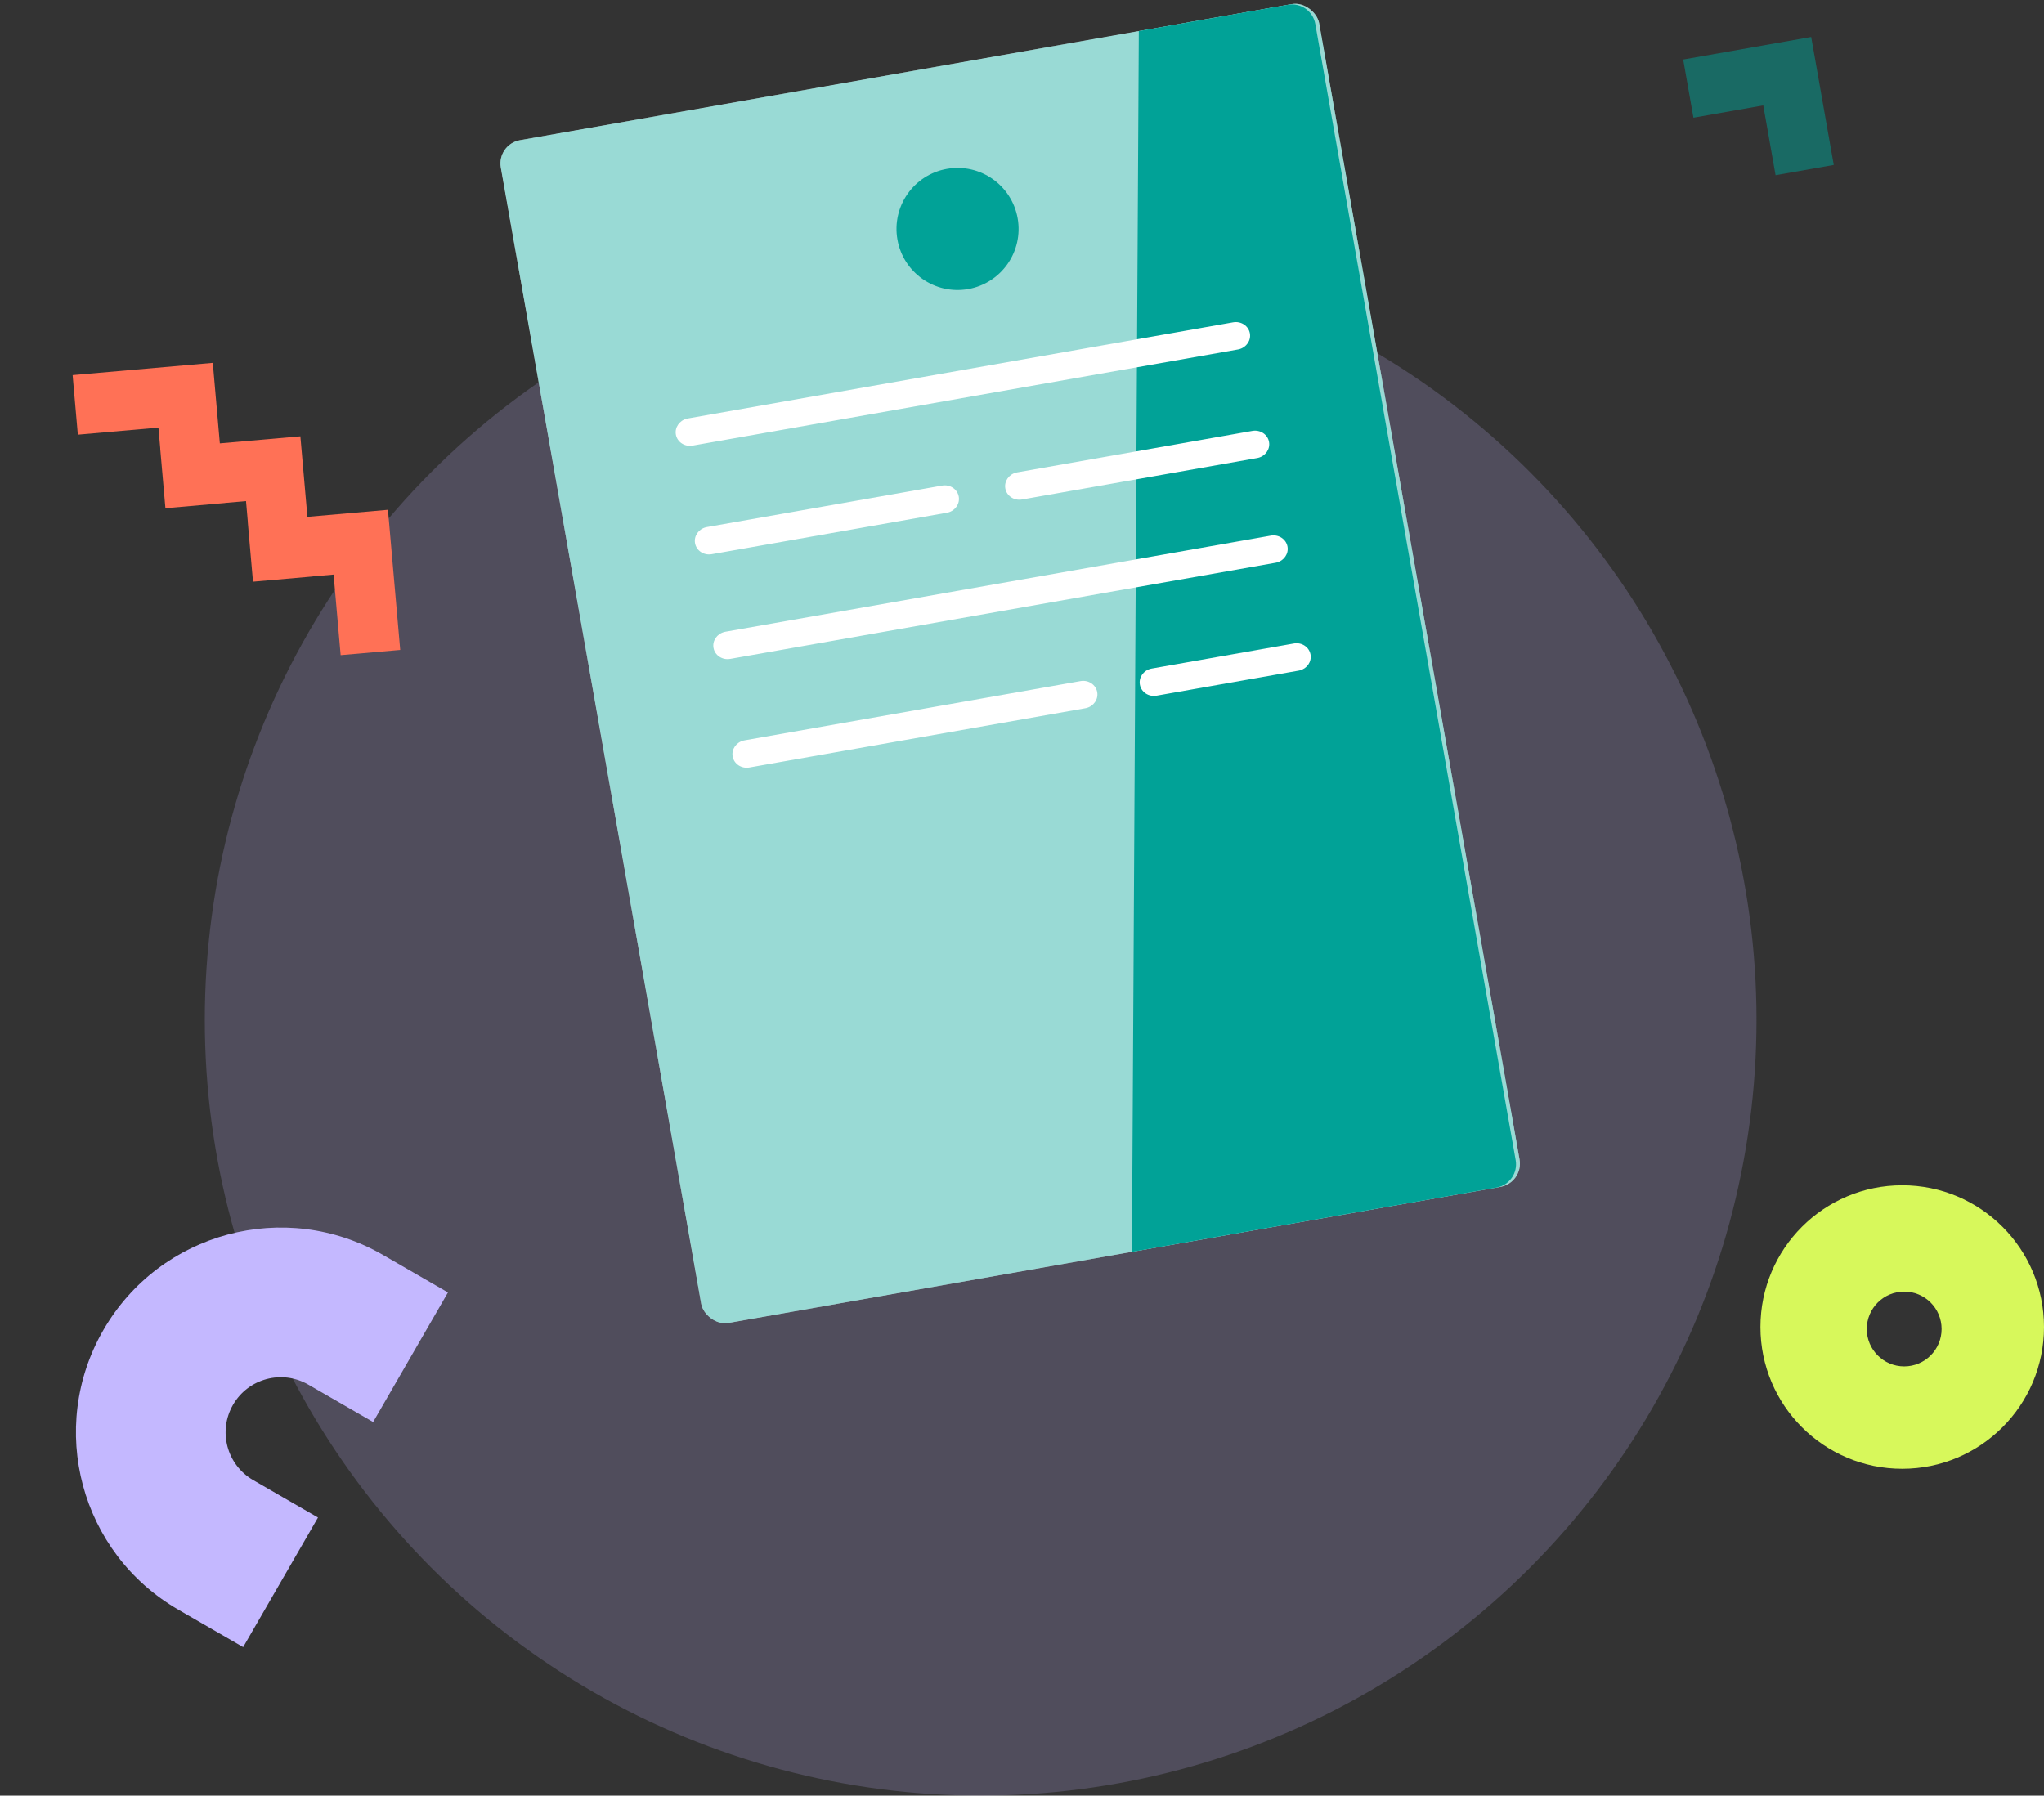 <?xml version="1.0" encoding="UTF-8"?>
<svg width="519px" height="456px" viewBox="0 0 519 456" version="1.1" xmlns="http://www.w3.org/2000/svg" xmlns:xlink="http://www.w3.org/1999/xlink">
    <rect x="0" y="0" width="519" height="456" fill="#333333" stroke="none"/>
    <g id="Page-1" stroke="none" stroke-width="1" fill="none" fill-rule="evenodd">
        <g id="Onepager" transform="translate(-1194, -1290)">
            <g id="Group-8" transform="translate(1194.256, 1289.997)">
                <circle id="Oval-Copy" fill="#C4B8FF" opacity="0.2" cx="248.744" cy="259.003" r="197"></circle>
                <path d="M93.472,106.596 L118.735,131.859 L107.998,142.596 L93.472,128.069 L89.693,131.847 L89.706,131.859 L78.969,142.596 L78.957,142.583 L78.945,142.596 L68.208,131.859 L68.22,131.847 L64.443,128.069 L60.665,131.847 L60.678,131.859 L49.941,142.596 L49.928,142.583 L49.917,142.596 L39.18,131.859 L39.192,131.847 L35.414,128.069 L20.888,142.596 L10.151,131.859 L35.414,106.596 L49.928,121.11 L64.443,106.596 L78.957,121.111 L93.472,106.596 Z" id="Combined-Shape-Copy-10" fill="#FF7156" transform="translate(64.443, 124.596) rotate(40) translate(-64.443, -124.596) "></path>
                <path d="M482.744,301.003 C502.626,301.003 518.744,317.121 518.744,337.003 C518.744,356.885 502.626,373.003 482.744,373.003 C462.862,373.003 446.744,356.885 446.744,337.003 C446.744,317.121 462.862,301.003 482.744,301.003 Z M483.244,328.003 C477.997,328.003 473.744,332.256 473.744,337.503 C473.744,342.75 477.997,347.003 483.244,347.003 C488.491,347.003 492.744,342.75 492.744,337.503 C492.744,332.256 488.491,328.003 483.244,328.003 Z" id="Combined-Shape-Copy-11" fill="#D7F85B"></path>
                <path d="M56.744,358.003 C49.012,358.003 42.744,364.271 42.744,372.003 L42.744,391.003 L4.744,391.003 L4.744,372.003 C4.744,343.284 28.025,320.003 56.744,320.003 C85.463,320.003 108.744,343.284 108.744,372.003 L108.744,391.003 L70.744,391.003 L70.744,372.003 C70.744,364.271 64.476,358.003 56.744,358.003 Z" id="Combined-Shape-Copy-12" fill="#C4B8FF" transform="translate(56.744, 355.503) rotate(-60) translate(-56.744, -355.503) "></path>
                <path d="M462.744,12.003 L462.744,27.003 L444.744,27.003 L444.744,45.003 L429.744,45.003 L429.744,12.003 L462.744,12.003 Z" id="Combined-Shape-Copy-5" fill="#01A297" opacity="0.5" transform="translate(446.244, 28.503) rotate(80) translate(-446.244, -28.503) "></path>
                <g id="Group" transform="translate(256.244, 168.503) rotate(-10) translate(-256.244, -168.503) translate(150.744, 16.003)">
                    <rect id="Rectangle" fill="#FFFFFF" x="0" y="0" width="211" height="305" rx="6"></rect>
                    <rect id="Rectangle" fill="#01A297" opacity="0.4" x="0" y="0" width="211" height="305" rx="6"></rect>
                    <path d="M165.556,0 L204,0 C207.314,-8.55003309e-15 210,2.686 210,6 L210,299 C210,302.314 207.314,305 204,305 L110,305 L110,305 L165.556,0 Z" id="Rectangle" fill="#01A297"></path>
                    <path d="M176.3,77 C178.343,77 180,78.567 180,80.5 C180,82.345 178.491,83.857 176.576,83.99 L176.3,84 L35.7,84 C33.657,84 32,82.433 32,80.5 C32,78.655 33.509,77.143 35.424,77.01 L35.7,77 L176.3,77 Z" id="Line" fill="#FFFFFF" fill-rule="nonzero"></path>
                    <path d="M176.3,132 C178.343,132 180,133.567 180,135.5 C180,137.345 178.491,138.857 176.576,138.99 L176.3,139 L35.7,139 C33.657,139 32,137.433 32,135.5 C32,133.655 33.509,132.143 35.424,132.01 L35.7,132 L176.3,132 Z" id="Line" fill="#FFFFFF" fill-rule="nonzero"></path>
                    <path d="M96.324,105 C98.354,105 100,106.567 100,108.5 C100,110.345 98.501,111.857 96.599,111.99 L96.324,112 L35.676,112 C33.646,112 32,110.433 32,108.5 C32,106.655 33.499,105.143 35.401,105.01 L35.676,105 L96.324,105 Z" id="Line" fill="#FFFFFF" fill-rule="nonzero"></path>
                    <path d="M122.314,160 C124.35,160 126,161.567 126,163.5 C126,165.345 124.496,166.857 122.589,166.99 L122.314,167 L35.686,167 C33.65,167 32,165.433 32,163.5 C32,161.655 33.504,160.143 35.411,160.01 L35.686,160 L122.314,160 Z" id="Line-Copy-2" fill="#FFFFFF" fill-rule="nonzero"></path>
                    <path d="M176.324,105 C178.354,105 180,106.567 180,108.5 C180,110.345 178.501,111.857 176.599,111.99 L176.324,112 L115.676,112 C113.646,112 112,110.433 112,108.5 C112,106.655 113.499,105.143 115.401,105.01 L115.676,105 L176.324,105 Z" id="Line-Copy" fill="#FFFFFF" fill-rule="nonzero"></path>
                    <path d="M177.333,160 C179.358,160 181,161.567 181,163.5 C181,165.345 179.504,166.857 177.607,166.99 L177.333,167 L140.667,167 C138.642,167 137,165.433 137,163.5 C137,161.655 138.496,160.143 140.393,160.01 L140.667,160 L177.333,160 Z" id="Line-Copy-3" fill="#FFFFFF" fill-rule="nonzero"></path>
                    <circle id="Oval" fill="#01A297" cx="111.5" cy="41.5" r="15.5"></circle>
                </g>
            </g>
        </g>
    </g>
</svg>